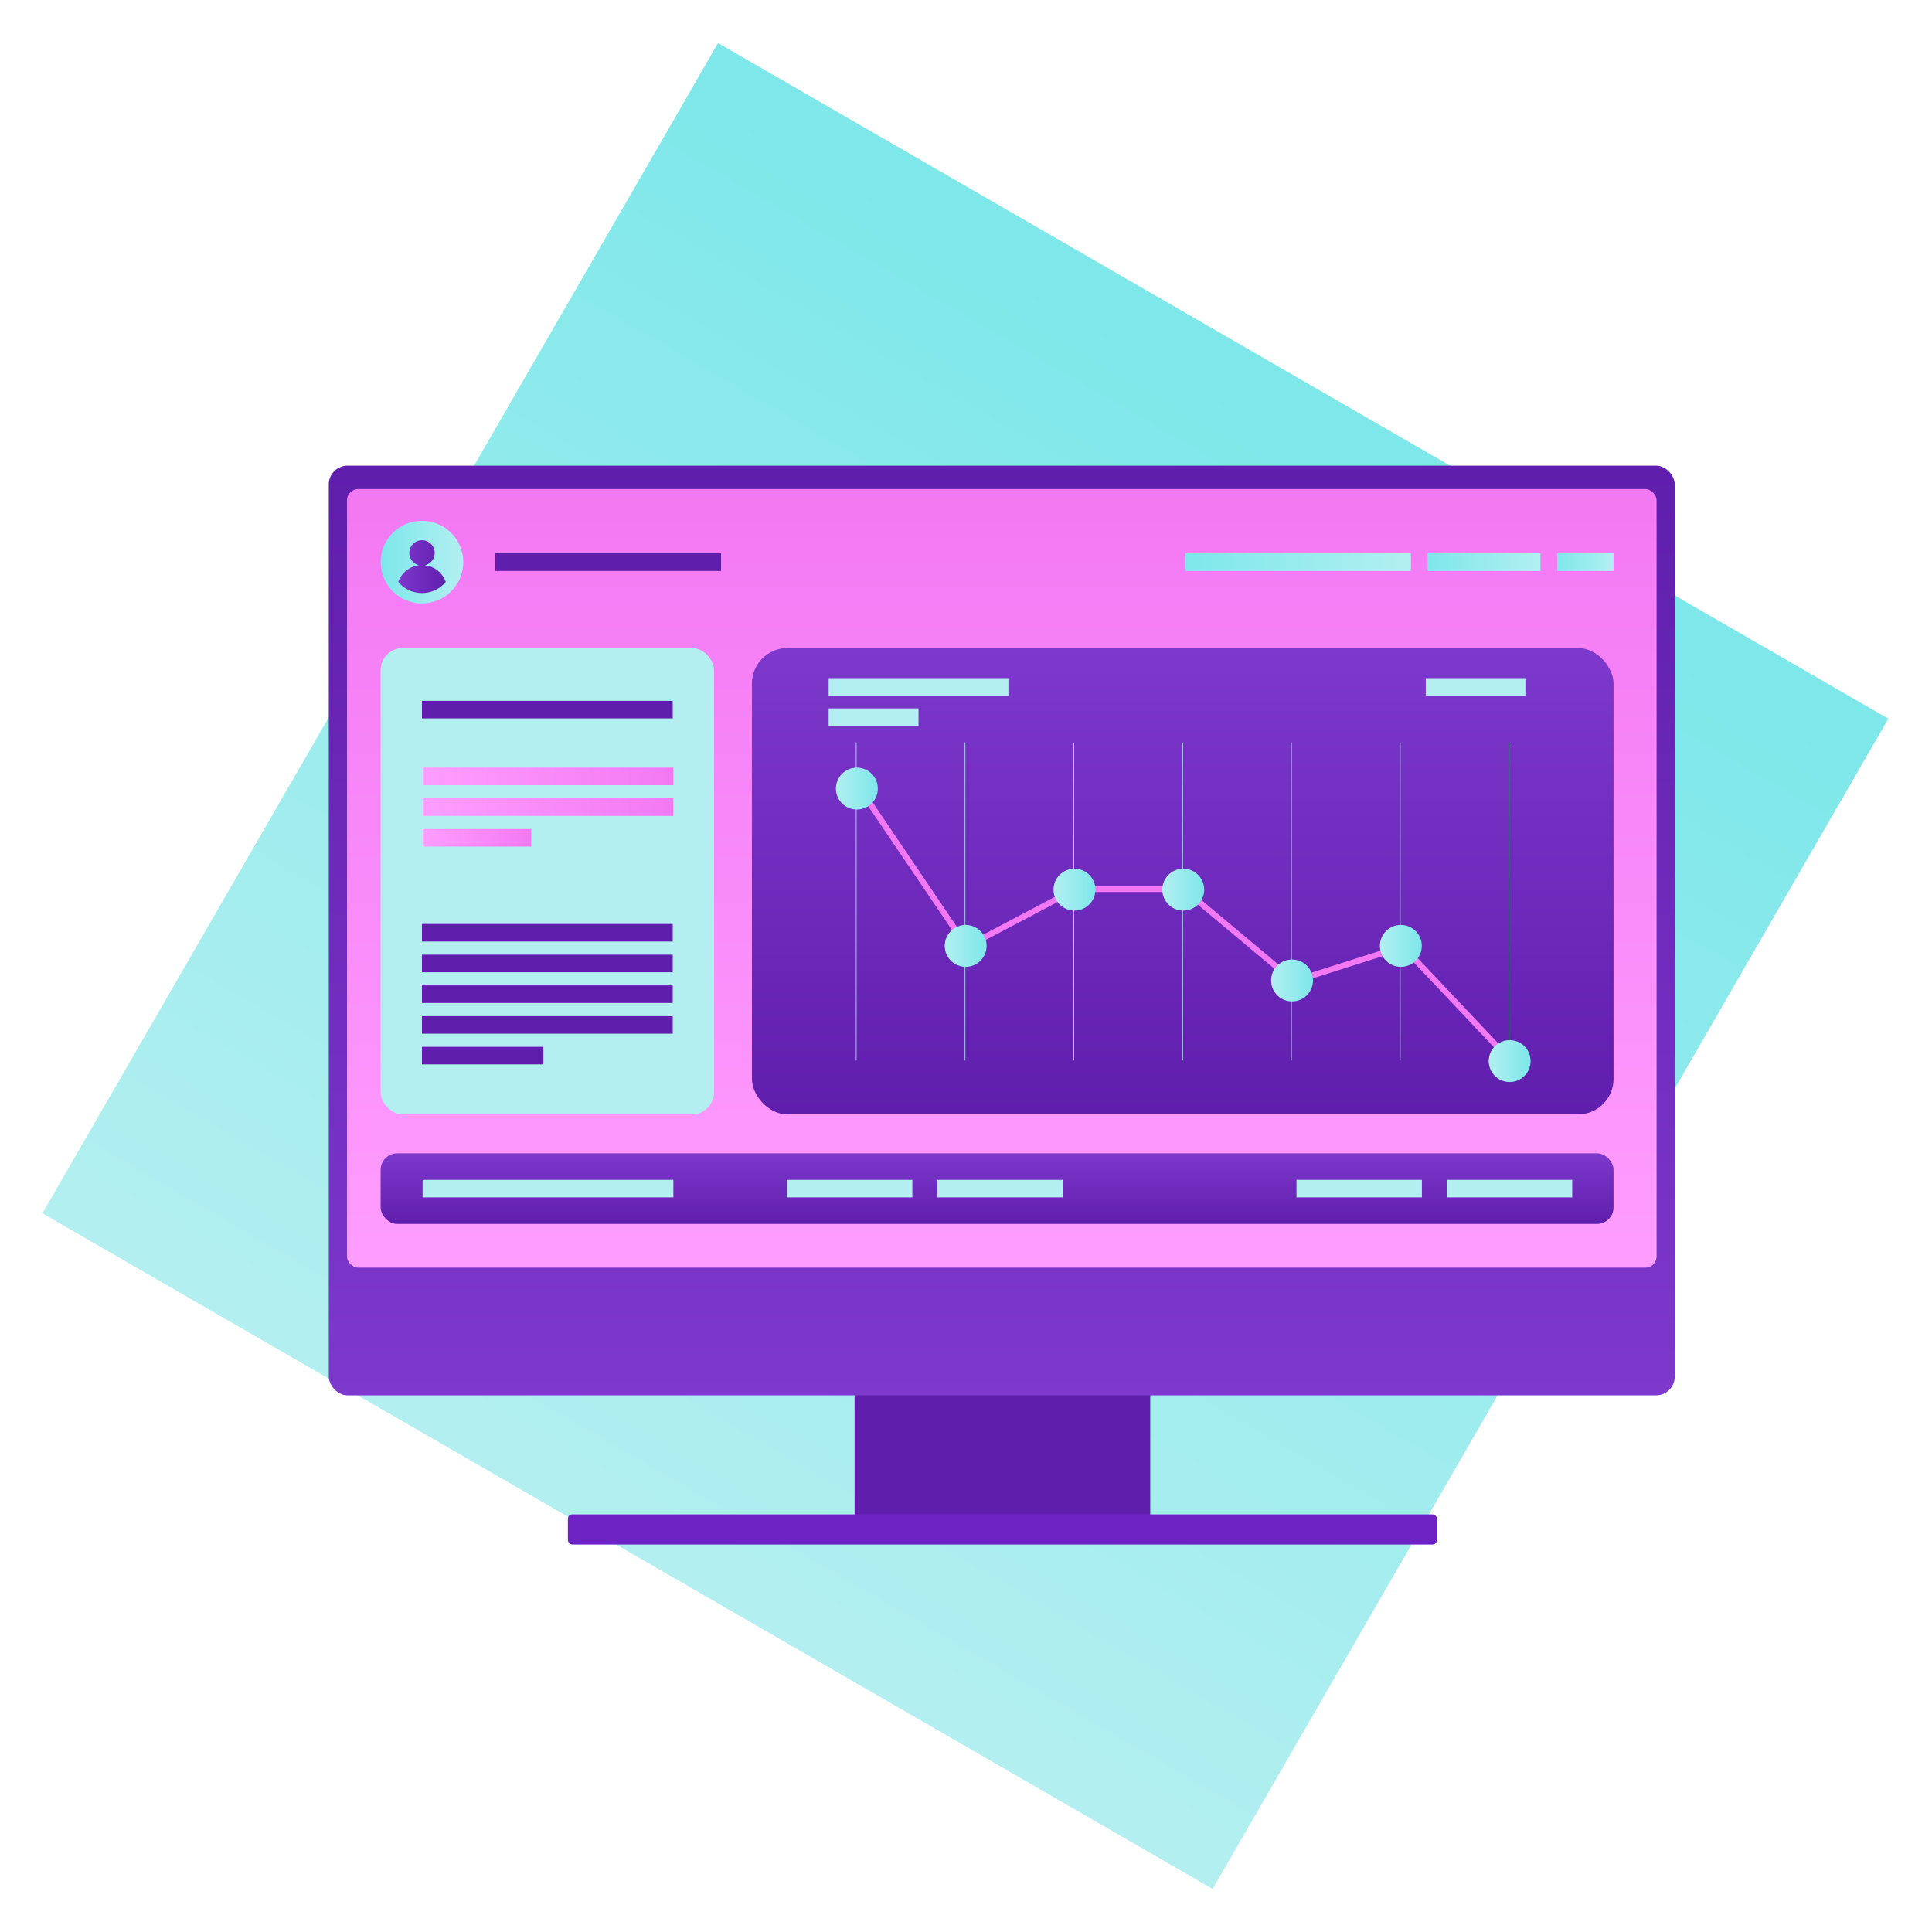 <?xml version="1.0" encoding="UTF-8"?>
<svg xmlns="http://www.w3.org/2000/svg" xmlns:xlink="http://www.w3.org/1999/xlink" viewBox="0 0 640 640">
  <defs>
    <linearGradient id="linear-gradient" x1="-362.42" y1="704.1" x2="-362.42" y2="702.34" gradientTransform="translate(-178390.45 92421.85) rotate(90) scale(254.13 -254.13)" gradientUnits="userSpaceOnUse">
      <stop offset="0" stop-color="#7de7ea"/>
      <stop offset="1" stop-color="#b3eff0"/>
    </linearGradient>
    <linearGradient id="linear-gradient-2" x1="331.85" y1="462.22" x2="331.85" y2="154.26" gradientUnits="userSpaceOnUse">
      <stop offset="0" stop-color="#7d38cc"/>
      <stop offset="1" stop-color="#601ead"/>
    </linearGradient>
    <linearGradient id="linear-gradient-3" x1="331.85" y1="419.93" x2="331.85" y2="162.01" gradientUnits="userSpaceOnUse">
      <stop offset="0" stop-color="#ff9dff"/>
      <stop offset="1" stop-color="#f378f3"/>
    </linearGradient>
    <linearGradient id="linear-gradient-4" x1="126.09" y1="186.21" x2="153.47" y2="186.21" gradientTransform="matrix(1,0,0,1,0,0)" xlink:href="#linear-gradient"/>
    <linearGradient id="linear-gradient-5" x1="131.9" y1="187.71" x2="147.66" y2="187.71" xlink:href="#linear-gradient-2"/>
    <linearGradient id="linear-gradient-6" x1="392.62" y1="186.21" x2="467.38" y2="186.21" gradientTransform="matrix(1,0,0,1,0,0)" xlink:href="#linear-gradient"/>
    <linearGradient id="linear-gradient-7" x1="472.91" y1="186.21" x2="510.29" y2="186.21" gradientTransform="matrix(1,0,0,1,0,0)" xlink:href="#linear-gradient"/>
    <linearGradient id="linear-gradient-8" x1="515.82" y1="186.21" x2="534.51" y2="186.21" gradientTransform="matrix(1,0,0,1,0,0)" xlink:href="#linear-gradient"/>
    <linearGradient id="linear-gradient-9" x1="391.79" y1="214.67" x2="391.79" y2="369.17" xlink:href="#linear-gradient-2"/>
    <linearGradient id="linear-gradient-10" x1="-1382.13" y1="619.02" x2="-1382.13" y2="642.4" gradientTransform="translate(1712.43 -236.97)" xlink:href="#linear-gradient-2"/>
    <linearGradient id="linear-gradient-11" x1="139.99" y1="257.2" x2="223.07" y2="257.2" xlink:href="#linear-gradient-3"/>
    <linearGradient id="linear-gradient-12" x1="139.99" y1="267.37" x2="223.07" y2="267.37" xlink:href="#linear-gradient-3"/>
    <linearGradient id="linear-gradient-13" x1="139.99" y1="277.55" x2="176" y2="277.55" xlink:href="#linear-gradient-3"/>
    <linearGradient id="linear-gradient-14" x1="276.91" y1="351.49" x2="290.8" y2="351.49" gradientTransform="translate(783.95) rotate(-180) scale(1 -1)" xlink:href="#linear-gradient"/>
    <linearGradient id="linear-gradient-15" x1="312.95" y1="313.34" x2="326.84" y2="313.34" gradientTransform="translate(783.95) rotate(-180) scale(1 -1)" xlink:href="#linear-gradient"/>
    <linearGradient id="linear-gradient-16" x1="348.99" y1="324.79" x2="362.88" y2="324.79" gradientTransform="translate(783.95) rotate(-180) scale(1 -1)" xlink:href="#linear-gradient"/>
    <linearGradient id="linear-gradient-17" x1="385.03" y1="294.71" x2="398.92" y2="294.71" gradientTransform="translate(783.95) rotate(-180) scale(1 -1)" xlink:href="#linear-gradient"/>
    <linearGradient id="linear-gradient-18" x1="421.07" y1="294.71" x2="434.96" y2="294.71" gradientTransform="translate(783.95) rotate(-180) scale(1 -1)" xlink:href="#linear-gradient"/>
    <linearGradient id="linear-gradient-19" x1="457.11" y1="313.34" x2="471" y2="313.34" gradientTransform="translate(783.95) rotate(-180) scale(1 -1)" xlink:href="#linear-gradient"/>
    <linearGradient id="linear-gradient-20" x1="493.15" y1="261.23" x2="507.04" y2="261.23" gradientTransform="translate(783.95) rotate(-180) scale(1 -1)" xlink:href="#linear-gradient"/>
  </defs>
  <g id="Square">
    <rect id="Rectangle_1764" data-name="Rectangle 1764" x="95.97" y="96.19" width="447.63" height="447.63" transform="translate(-117.24 436.94) rotate(-60)" fill="url(#linear-gradient)" stroke-width="0"/>
  </g>
  <g id="Computer">
    <g>
      <rect x="283.1" y="459.43" width="97.93" height="44.04" fill="#601ead" stroke-width="0"/>
      <rect x="108.91" y="154.26" width="445.87" height="307.96" rx="6.2" ry="6.2" fill="url(#linear-gradient-2)" stroke-width="0"/>
      <rect x="114.94" y="162.01" width="433.83" height="257.92" rx="3.74" ry="3.74" fill="url(#linear-gradient-3)" stroke-width="0"/>
      <rect x="188.12" y="501.65" width="287.89" height="9.99" rx="1.46" ry="1.46" fill="#6d22c3" stroke-width="0"/>
      <g>
        <circle cx="139.78" cy="186.21" r="13.69" fill="url(#linear-gradient-4)" stroke-width="0"/>
        <path d="M131.9,192.76c1.88,2.26,4.71,3.7,7.88,3.7s6-1.44,7.88-3.7c-1.05-2.94-3.68-5.13-6.88-5.51,1.84-.45,3.22-2.1,3.22-4.08,0-2.33-1.89-4.21-4.21-4.21s-4.21,1.89-4.21,4.21c0,1.98,1.37,3.63,3.22,4.08-3.2.38-5.84,2.56-6.88,5.51Z" fill="url(#linear-gradient-5)" stroke-width="0"/>
      </g>
      <rect x="164.09" y="183.29" width="74.76" height="5.85" fill="#601ead" stroke-width="0"/>
      <rect x="392.62" y="183.29" width="74.76" height="5.85" fill="url(#linear-gradient-6)" stroke-width="0"/>
      <rect x="472.91" y="183.29" width="37.38" height="5.85" fill="url(#linear-gradient-7)" stroke-width="0"/>
      <rect x="515.82" y="183.29" width="18.69" height="5.85" fill="url(#linear-gradient-8)" stroke-width="0"/>
      <rect x="126.09" y="214.67" width="110.44" height="154.49" rx="7.33" ry="7.33" fill="#b3eff0" stroke-width="0"/>
      <rect x="249.08" y="214.67" width="285.43" height="154.49" rx="11.79" ry="11.79" fill="url(#linear-gradient-9)" stroke-width="0"/>
      <rect x="126.09" y="382.06" width="408.42" height="23.38" rx="5.48" ry="5.48" fill="url(#linear-gradient-10)" stroke-width="0"/>
      <polyline points="176 254.29 223.07 254.29 223.07 260.1 139.99 260.1 139.99 254.29 176 254.29" fill="url(#linear-gradient-11)" stroke-width="0"/>
      <rect x="139.99" y="264.47" width="83.07" height="5.81" fill="url(#linear-gradient-12)" stroke-width="0"/>
      <rect x="139.99" y="274.64" width="36" height="5.81" fill="url(#linear-gradient-13)" stroke-width="0"/>
      <g>
        <rect x="139.78" y="346.78" width="40.22" height="5.81" fill="#601ead" stroke-width="0"/>
        <rect x="139.78" y="336.61" width="83.07" height="5.81" fill="#601ead" stroke-width="0"/>
        <rect x="139.78" y="316.26" width="83.07" height="5.81" fill="#601ead" stroke-width="0"/>
        <rect x="139.78" y="326.43" width="83.07" height="5.81" fill="#601ead" stroke-width="0"/>
        <rect x="139.78" y="306.08" width="83.07" height="5.81" fill="#601ead" stroke-width="0"/>
        <rect x="139.78" y="232.16" width="83.07" height="5.81" fill="#601ead" stroke-width="0"/>
      </g>
      <rect x="139.99" y="390.84" width="83.07" height="5.81" fill="#b3eff0" stroke-width="0"/>
      <rect x="479.28" y="390.84" width="41.54" height="5.81" transform="translate(1000.1 787.49) rotate(180)" fill="#b3eff0" stroke-width="0"/>
      <rect x="429.49" y="390.84" width="41.54" height="5.81" transform="translate(900.51 787.49) rotate(180)" fill="#b3eff0" stroke-width="0"/>
      <rect x="310.49" y="390.84" width="41.54" height="5.81" transform="translate(662.51 787.49) rotate(180)" fill="#b3eff0" stroke-width="0"/>
      <rect x="260.69" y="390.84" width="41.54" height="5.81" transform="translate(562.92 787.49) rotate(180)" fill="#b3eff0" stroke-width="0"/>
      <g>
        <rect x="283.53" y="245.93" width=".21" height="105.37" fill="#b3eff0" stroke-width="0"/>
        <rect x="319.57" y="245.93" width=".21" height="105.37" fill="#b3eff0" stroke-width="0"/>
        <rect x="355.61" y="245.93" width=".21" height="105.37" fill="#b3eff0" stroke-width="0"/>
        <rect x="391.65" y="245.93" width=".21" height="105.37" fill="#b3eff0" stroke-width="0"/>
        <rect x="427.69" y="245.93" width=".21" height="105.37" fill="#b3eff0" stroke-width="0"/>
        <rect x="463.73" y="245.93" width=".21" height="105.37" fill="#b3eff0" stroke-width="0"/>
        <rect x="499.77" y="245.93" width=".21" height="105.37" fill="#b3eff0" stroke-width="0"/>
      </g>
      <rect x="274.49" y="234.67" width="29.78" height="5.85" fill="#b3eff0" stroke-width="0"/>
      <rect x="274.49" y="224.64" width="59.56" height="5.85" fill="#b3eff0" stroke-width="0"/>
      <rect x="472.3" y="224.64" width="33.01" height="5.85" fill="#b3eff0" stroke-width="0"/>
    </g>
  </g>
  <g id="Dot_7" data-name="Dot 7">
    <g>
      <polyline points="500.84 351.82 464.73 313.59 428.61 325.06 392.16 294.52 356.37 294.52 320.26 313.59 284.14 260.23" fill="none" stroke="#f378f3" stroke-miterlimit="10" stroke-width="1.94"/>
      <circle cx="500.09" cy="351.49" r="6.94" fill="url(#linear-gradient-14)" stroke-width="0"/>
      <circle cx="464.05" cy="313.34" r="6.94" fill="url(#linear-gradient-15)" stroke-width="0"/>
      <circle cx="428.01" cy="324.79" r="6.94" fill="url(#linear-gradient-16)" stroke-width="0"/>
      <circle cx="391.97" cy="294.71" r="6.94" fill="url(#linear-gradient-17)" stroke-width="0"/>
      <circle cx="355.93" cy="294.71" r="6.94" fill="url(#linear-gradient-18)" stroke-width="0"/>
      <circle cx="319.89" cy="313.34" r="6.94" fill="url(#linear-gradient-19)" stroke-width="0"/>
      <circle cx="283.85" cy="261.23" r="6.94" fill="url(#linear-gradient-20)" stroke-width="0"/>
    </g>
  </g>
</svg>